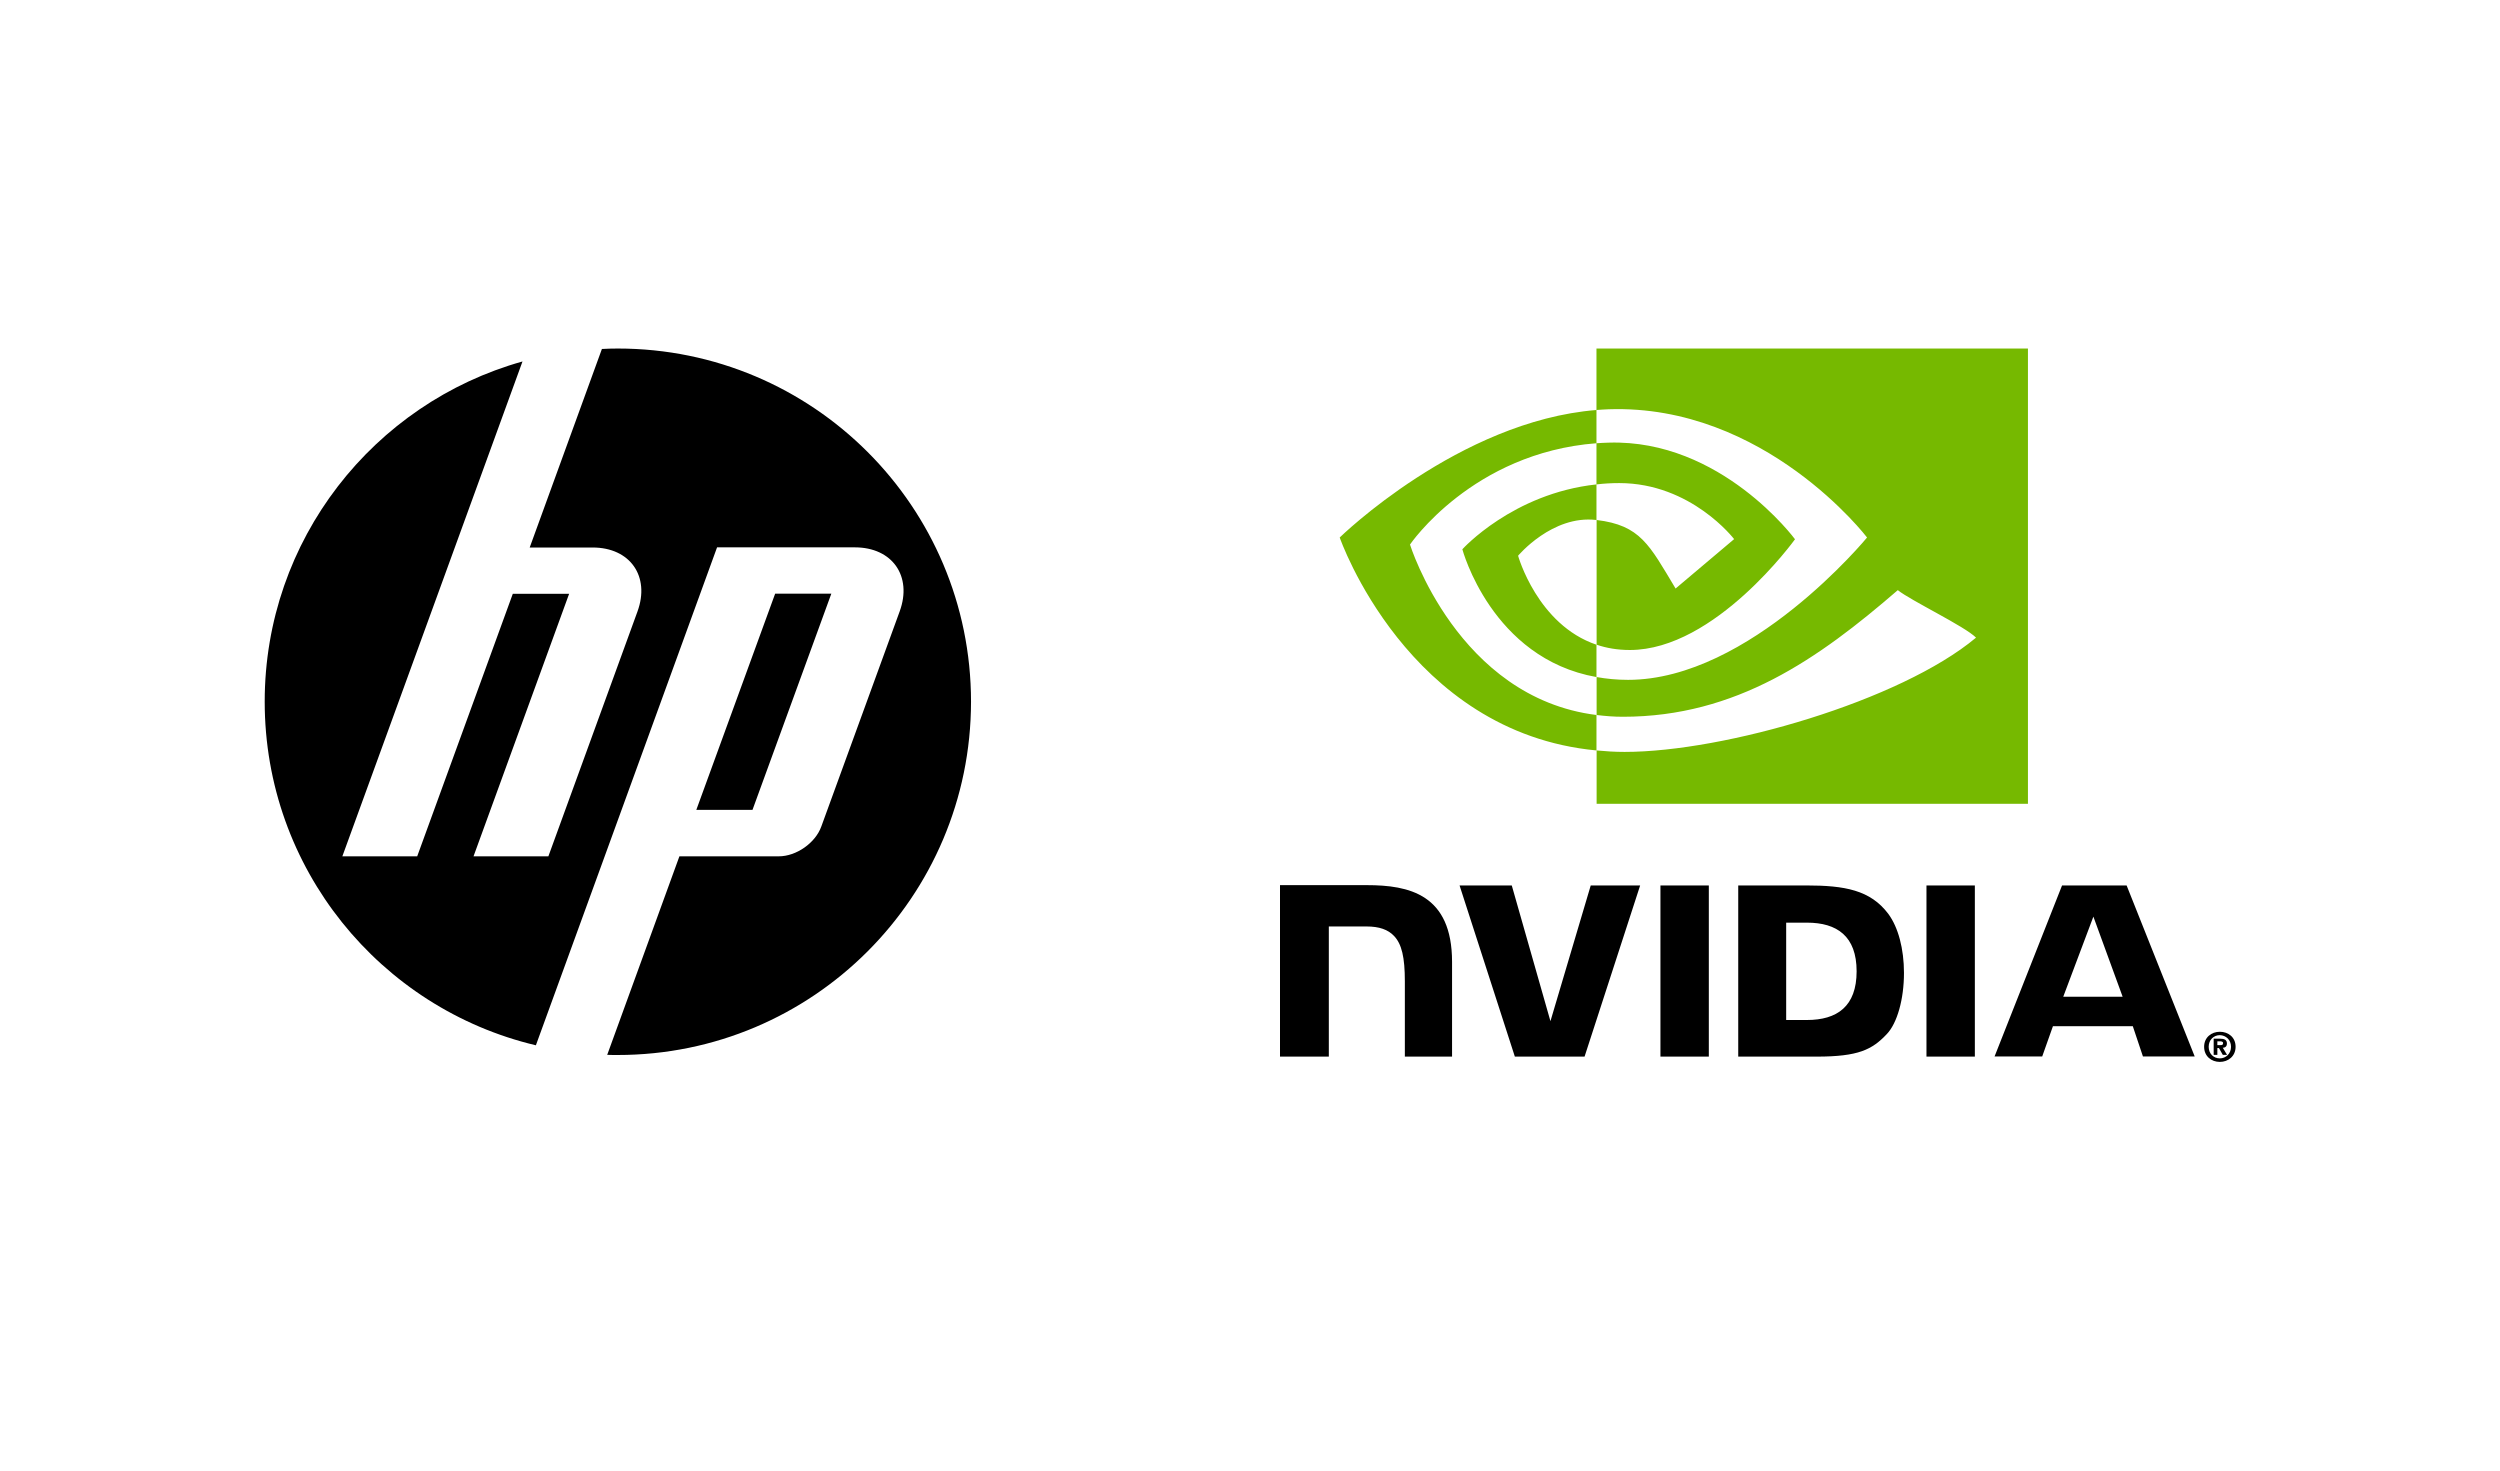 <?xml version="1.0" encoding="utf-8"?>
<!-- Generator: Adobe Illustrator 26.2.1, SVG Export Plug-In . SVG Version: 6.00 Build 0)  -->
<svg version="1.1" id="NVIDIA_Logo_1_" xmlns="http://www.w3.org/2000/svg" xmlns:xlink="http://www.w3.org/1999/xlink" x="0px"
	 y="0px" viewBox="0 0 1700 1000" style="enable-background:new 0 0 1700 1000;" xml:space="preserve">
<style type="text/css">
	.st0{fill:#76B900;}
</style>
<g>
	<g>
		<path id="Reg_1_" d="M1507.8,710.8v-2.7h1.7c0.9,0,2.2,0.1,2.2,1.2c0,1.2-0.7,1.4-1.8,1.4H1507.8 M1507.8,712.7h1.1l2.6,4.6h2.9
			l-2.9-4.8c1.5-0.1,2.8-0.8,2.8-2.9c0-2.5-1.7-3.3-4.7-3.3h-4.3v11h2.5V712.7 M1520.2,711.8c0-6.5-5-10.2-10.7-10.2
			c-5.7,0-10.7,3.8-10.7,10.2c0,6.5,5,10.3,10.7,10.3C1515.1,722.1,1520.2,718.3,1520.2,711.8 M1517.1,711.8c0,4.7-3.5,7.9-7.6,7.9
			v0c-4.2,0-7.6-3.1-7.6-7.9c0-4.7,3.4-7.9,7.6-7.9C1513.6,704,1517.1,707.1,1517.1,711.8z"/>
		<path id="NVIDIA_4_" d="M1129.1,602.1l0,116.4h32.9V602.1L1129.1,602.1z M870.4,601.9v116.6h33.2V630l25.7,0
			c8.5,0,14.6,2.1,18.7,6.5c5.2,5.5,7.3,14.5,7.3,30.8v51.2h32.1v-64.4c0-46-29.3-52.2-58-52.2H870.4z M1182,602.1v116.4h53.3
			c28.4,0,37.7-4.7,47.7-15.3c7.1-7.4,11.7-23.8,11.7-41.6c0-16.4-3.9-31-10.6-40.1c-12.2-16.3-29.7-19.4-55.9-19.4H1182z
			 M1214.6,627.4h14.1c20.5,0,33.8,9.2,33.8,33.1c0,23.9-13.3,33.1-33.8,33.1h-14.1V627.4z M1081.7,602.1l-27.4,92.3l-26.3-92.3
			l-35.5,0l37.6,116.4h47.4l37.8-116.4H1081.7z M1310,718.5h32.9V602.1l-32.9,0L1310,718.5z M1402.2,602.1l-45.9,116.3h32.4
			l7.3-20.6h54.3l6.9,20.6h35.2l-46.3-116.3L1402.2,602.1z M1423.5,623.3l19.9,54.5H1403L1423.5,623.3z"/>
		<path id="Eye_Mark_1_" class="st0" d="M1085.6,329.4v-28c2.7-0.2,5.5-0.3,8.3-0.4c76.5-2.4,126.7,65.7,126.7,65.7
			s-54.2,75.3-112.3,75.3c-8.4,0-15.9-1.3-22.6-3.6v-84.8c29.8,3.6,35.8,16.8,53.7,46.6l39.8-33.6c0,0-29.1-38.1-78.1-38.1
			C1095.7,328.5,1090.6,328.8,1085.6,329.4 M1085.6,237v41.8c2.7-0.2,5.5-0.4,8.3-0.5c106.4-3.6,175.7,87.2,175.7,87.2
			s-79.6,96.8-162.5,96.8c-7.6,0-14.7-0.7-21.4-1.9v25.8c5.7,0.7,11.6,1.2,17.8,1.2c77.2,0,133-39.4,187-86.1
			c9,7.2,45.6,24.6,53.2,32.3c-51.4,43-171.1,77.7-239,77.7c-6.5,0-12.8-0.4-19-1v36.3h293.3V237H1085.6z M1085.6,438.4v22
			c-71.4-12.7-91.2-86.9-91.2-86.9s34.3-38,91.2-44.1v24.2c0,0-0.1,0-0.1,0c-29.9-3.6-53.2,24.3-53.2,24.3
			S1045.4,424.8,1085.6,438.4 M958.8,370.3c0,0,42.3-62.4,126.8-68.9v-22.6C992,286.3,911,365.5,911,365.5s45.9,132.7,174.6,144.8
			v-24.1C991.2,474.4,958.8,370.3,958.8,370.3z"/>
	</g>
	<path d="M420,717.4c-2.4,0-4.8,0-7.1-0.1L462,582.3h67.6c11.9,0,24.9-9.1,28.9-20.3l53.3-146.3c8.7-23.9-5-43.5-30.5-43.5h-93.7
		l-78.6,216.1h0l-44.6,122.5c-105.8-25.1-184.4-120.2-184.4-233.7c0-110.2,74.2-203,175.3-231.3l-46,126.4h0l-76.5,210.1l50.9,0
		l65-178.5h38.3l-65,178.5l50.9,0l60.6-166.5c8.7-23.9-5-43.5-30.5-43.5h-42.8l49.1-135c3.6-0.2,7.2-0.3,10.8-0.3
		c132.7,0,240.2,107.5,240.2,240.2C660.2,609.8,552.7,717.4,420,717.4z M565.3,403.7h-38.2l-53.6,147h38.2L565.3,403.7z"/>
</g>
</svg>
